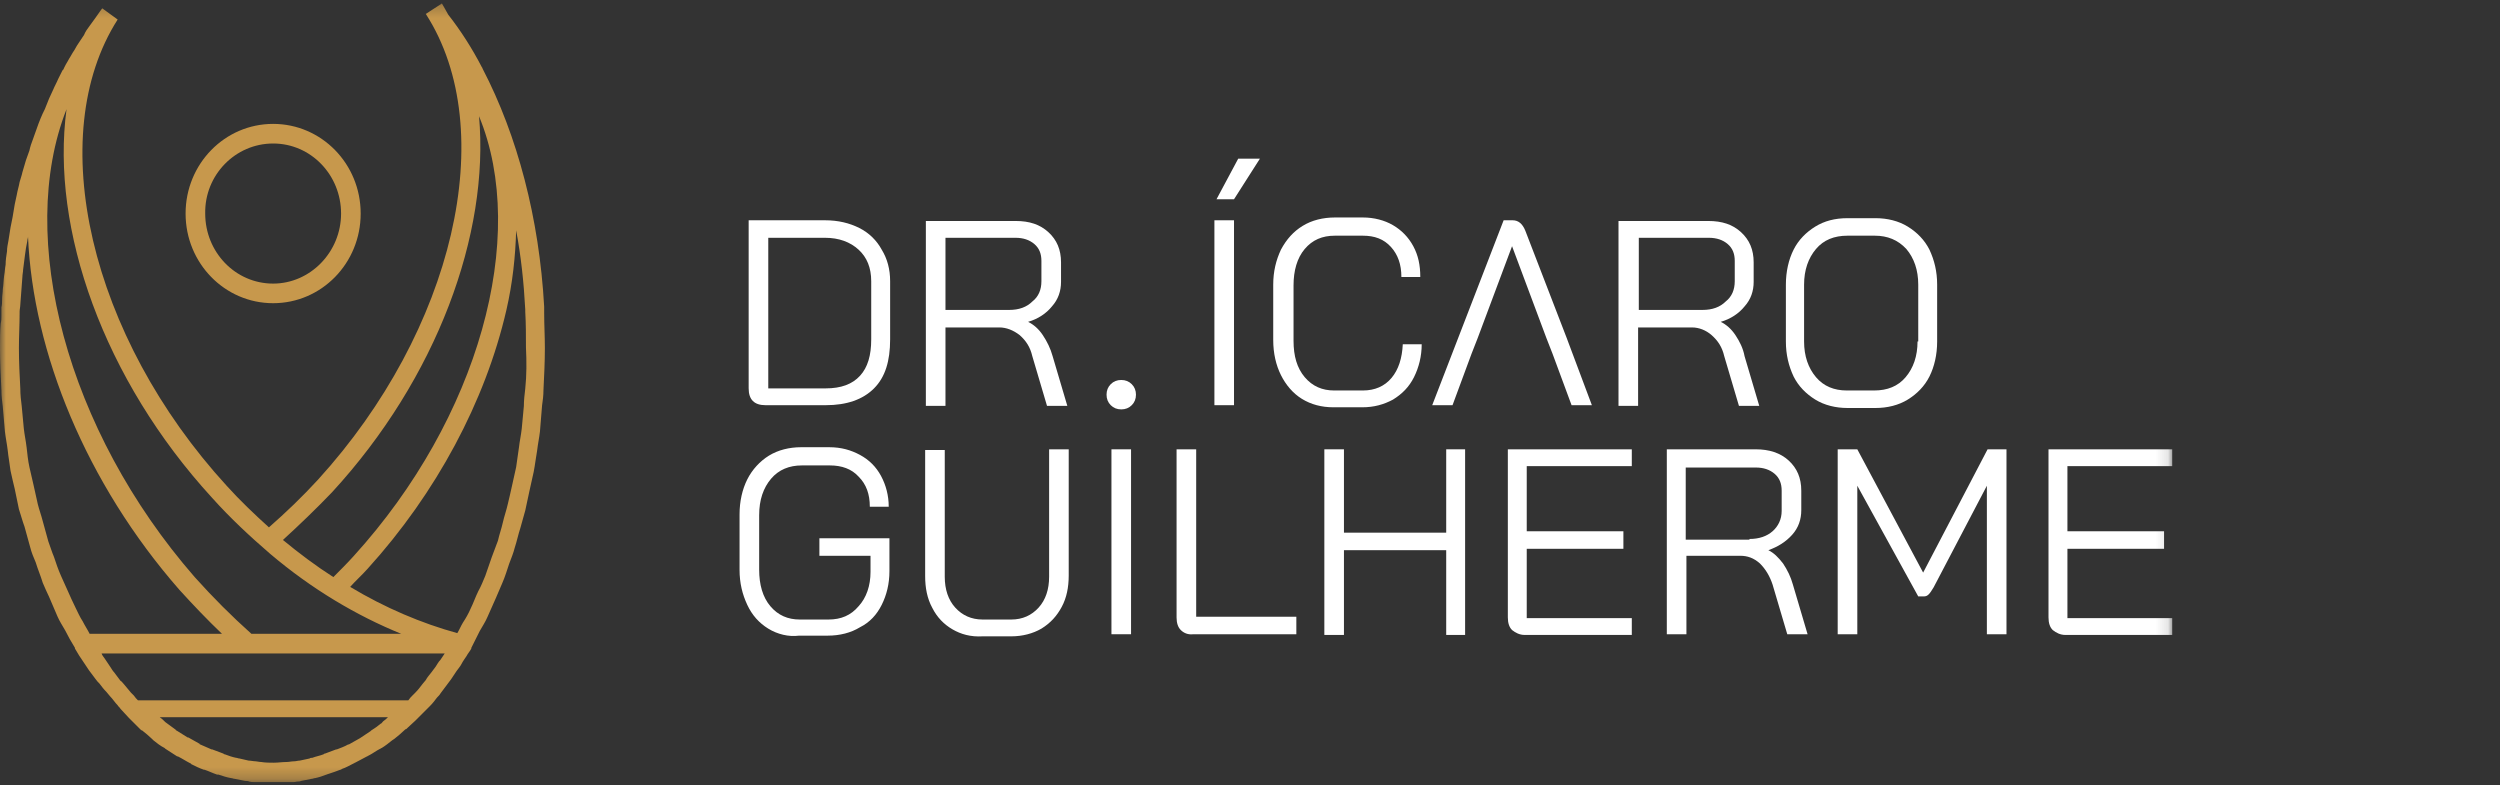 <svg width="207" height="65" viewBox="0 0 207 65" fill="none" xmlns="http://www.w3.org/2000/svg">
<rect x="0" y="0" width="207" height="65" fill="#333333" stroke="none"/>
<g clip-path="url(#clip0_10_967)">
<g clip-path="url(#clip1_10_967)">
<g clip-path="url(#clip2_10_967)">
<mask id="mask0_10_967" style="mask-type:luminance" maskUnits="userSpaceOnUse" x="0" y="0" width="180" height="65">
<path d="M179.88 0.225H0V64.775H179.88V0.225Z" fill="white"/>
</mask>
<g mask="url(#mask0_10_967)">
<path d="M22.616 25.105C26.617 25.105 29.864 21.8 29.864 17.682C29.864 13.564 26.617 10.258 22.616 10.258C18.614 10.258 15.367 13.564 15.367 17.682C15.367 21.8 18.614 25.105 22.616 25.105ZM22.616 11.882C25.747 11.882 28.241 14.492 28.241 17.682C28.241 20.872 25.689 23.482 22.616 23.482C19.484 23.482 16.991 20.872 16.991 17.682C16.933 14.492 19.484 11.882 22.616 11.882Z" fill="#C7984C"/>
<path d="M39.722 52.249C39.954 51.843 40.186 51.495 40.36 51.089C40.592 50.567 40.824 50.045 41.056 49.523C41.23 49.117 41.404 48.711 41.578 48.305C41.81 47.783 41.984 47.203 42.158 46.681C42.332 46.217 42.505 45.811 42.621 45.347C42.795 44.825 42.911 44.245 43.085 43.723C43.201 43.259 43.375 42.737 43.491 42.273C43.607 41.751 43.723 41.171 43.839 40.649C43.955 40.127 44.071 39.605 44.187 39.083C44.303 38.503 44.361 37.923 44.477 37.285C44.535 36.764 44.651 36.242 44.709 35.719C44.767 35.024 44.825 34.27 44.883 33.574C44.941 33.168 44.999 32.762 44.999 32.298C45.057 31.138 45.115 29.978 45.115 28.818C45.115 27.832 45.057 26.904 45.057 25.918C45.057 25.744 45.057 25.57 45.057 25.396C44.651 18.089 42.853 11.245 39.954 5.677C39.954 5.619 39.896 5.561 39.896 5.561C39.084 3.995 38.156 2.545 37.113 1.212C36.939 0.922 36.765 0.574 36.591 0.284L35.257 1.154C41.462 10.781 37.577 27.368 26.327 39.721C25.051 41.113 23.659 42.447 22.267 43.665C21.05 42.563 19.89 41.461 18.788 40.243C7.423 27.832 3.595 11.245 9.742 1.617L8.466 0.69C8.408 0.748 8.35 0.864 8.292 0.922C8.176 1.096 8.002 1.328 7.886 1.502C7.712 1.733 7.596 1.907 7.423 2.139C7.249 2.371 7.075 2.603 6.959 2.893C6.785 3.125 6.669 3.357 6.495 3.589C6.321 3.821 6.205 4.111 6.031 4.343C5.915 4.575 5.741 4.807 5.625 5.039C5.509 5.213 5.393 5.445 5.277 5.677V5.735C5.219 5.735 5.219 5.793 5.161 5.851C5.045 6.083 4.929 6.315 4.813 6.547C4.697 6.837 4.523 7.127 4.407 7.417C4.291 7.649 4.175 7.939 4.059 8.171C3.943 8.461 3.827 8.751 3.711 9.041C3.595 9.273 3.479 9.505 3.363 9.795C3.247 10.085 3.131 10.375 3.015 10.723C2.899 11.013 2.841 11.245 2.725 11.535C2.609 11.825 2.494 12.173 2.436 12.463C2.32 12.753 2.262 12.985 2.146 13.275C2.03 13.623 1.972 13.913 1.856 14.261C1.798 14.551 1.682 14.841 1.624 15.073C1.566 15.421 1.45 15.769 1.392 16.117C1.334 16.407 1.276 16.697 1.218 16.929C1.16 17.277 1.102 17.625 1.044 17.973C0.986 18.262 0.928 18.552 0.87 18.843C0.812 19.191 0.754 19.538 0.696 19.944C0.638 20.234 0.58 20.524 0.58 20.814C0.522 21.162 0.464 21.568 0.464 21.916C0.406 22.206 0.406 22.496 0.348 22.786C0.29 23.192 0.29 23.598 0.232 23.946C0.232 24.236 0.174 24.468 0.174 24.758C0.174 24.99 0.174 25.222 0.116 25.454C0.116 25.628 0.116 25.802 0.116 25.976C0.116 26.034 0.116 26.092 0.116 26.092C0.116 26.324 0.116 26.556 0.058 26.788C0 27.426 0 28.122 0 28.818C0 29.978 0.058 31.138 0.116 32.298C0.116 32.762 0.174 33.226 0.232 33.69C0.29 34.386 0.348 35.024 0.406 35.719C0.464 36.242 0.58 36.764 0.638 37.285C0.696 37.865 0.812 38.445 0.87 38.967C0.986 39.489 1.102 40.011 1.218 40.475C1.334 41.055 1.45 41.577 1.566 42.157C1.74 42.679 1.856 43.143 2.03 43.607C2.204 44.187 2.32 44.709 2.494 45.289C2.609 45.753 2.783 46.159 2.957 46.565C3.131 47.145 3.363 47.667 3.537 48.247C3.711 48.653 3.885 49.059 4.059 49.407C4.291 49.929 4.523 50.509 4.755 51.031C4.929 51.437 5.161 51.785 5.393 52.191C5.625 52.655 5.915 53.177 6.205 53.641C6.205 53.641 6.205 53.641 6.205 53.699C6.321 53.873 6.437 54.105 6.553 54.279C6.727 54.511 6.843 54.742 7.017 54.974C7.133 55.148 7.249 55.322 7.365 55.496C7.538 55.728 7.712 55.96 7.886 56.192C8.002 56.366 8.118 56.482 8.234 56.598C8.408 56.83 8.582 57.062 8.814 57.294C8.93 57.41 8.988 57.526 9.104 57.642C9.336 57.874 9.51 58.164 9.742 58.396C9.8 58.512 9.916 58.57 9.974 58.686C10.206 58.918 10.438 59.208 10.67 59.44C10.728 59.498 10.786 59.556 10.844 59.614C11.076 59.846 11.366 60.136 11.598 60.368C11.656 60.426 11.714 60.484 11.772 60.484C12.062 60.716 12.352 60.948 12.584 61.18C12.641 61.238 12.641 61.238 12.7 61.296C12.989 61.528 13.279 61.76 13.627 61.934L13.685 61.992C14.033 62.224 14.323 62.398 14.671 62.63C14.671 62.63 14.671 62.63 14.729 62.63C15.077 62.804 15.425 63.036 15.773 63.21C15.773 63.21 15.831 63.21 15.831 63.268C16.179 63.442 16.527 63.616 16.875 63.732H16.933C17.281 63.848 17.628 64.022 17.976 64.138C18.034 64.138 18.034 64.138 18.092 64.138C18.44 64.254 18.788 64.37 19.136 64.428C19.252 64.428 19.31 64.486 19.426 64.486C19.716 64.544 20.006 64.602 20.296 64.66C20.412 64.66 20.528 64.66 20.644 64.718C20.934 64.776 21.166 64.776 21.456 64.834C21.862 64.892 22.21 64.892 22.616 64.892C23.021 64.892 23.369 64.892 23.775 64.834C24.065 64.834 24.297 64.776 24.587 64.718C24.703 64.718 24.819 64.718 24.935 64.66C25.225 64.602 25.515 64.544 25.805 64.486C25.921 64.486 25.979 64.428 26.095 64.428C26.385 64.37 26.733 64.254 27.023 64.138C27.081 64.138 27.139 64.08 27.197 64.08C27.544 63.964 27.892 63.848 28.182 63.732C28.24 63.732 28.24 63.732 28.298 63.674C28.646 63.558 28.936 63.384 29.284 63.21C29.342 63.21 29.342 63.152 29.4 63.152C29.748 62.978 30.038 62.804 30.386 62.63C30.444 62.63 30.444 62.572 30.502 62.572C30.85 62.398 31.14 62.166 31.488 61.992C31.546 61.992 31.546 61.934 31.604 61.934C31.894 61.76 32.184 61.528 32.474 61.296C32.532 61.238 32.59 61.238 32.648 61.18C32.937 60.948 33.227 60.716 33.459 60.484C33.517 60.426 33.575 60.368 33.633 60.368C33.865 60.136 34.155 59.904 34.387 59.672C34.445 59.614 34.561 59.498 34.619 59.44C34.851 59.208 35.083 58.976 35.315 58.744C35.431 58.628 35.489 58.57 35.605 58.454C35.837 58.222 36.011 57.99 36.185 57.758C36.301 57.642 36.417 57.526 36.475 57.41C36.649 57.178 36.823 56.946 36.997 56.714C37.113 56.54 37.229 56.424 37.345 56.25C37.519 56.018 37.635 55.786 37.809 55.554C37.924 55.38 38.098 55.206 38.214 54.974C38.33 54.742 38.504 54.511 38.62 54.337C38.736 54.105 38.91 53.931 39.026 53.699C39.026 53.699 39.026 53.699 39.026 53.641C39.258 53.177 39.49 52.713 39.722 52.249ZM43.491 32.182C43.433 32.646 43.375 33.168 43.375 33.632C43.317 34.27 43.259 34.85 43.201 35.488C43.144 36.01 43.027 36.532 42.969 37.053C42.911 37.575 42.795 38.155 42.737 38.677C42.621 39.199 42.505 39.721 42.39 40.243C42.274 40.765 42.158 41.287 42.042 41.751C41.926 42.273 41.752 42.737 41.636 43.259C41.52 43.781 41.346 44.245 41.23 44.767C41.056 45.231 40.882 45.695 40.708 46.159C40.534 46.681 40.36 47.145 40.186 47.667C40.012 48.073 39.838 48.537 39.606 48.943C39.374 49.407 39.2 49.929 38.968 50.393C38.794 50.799 38.562 51.205 38.33 51.553C38.156 51.843 38.04 52.133 37.866 52.423C34.909 51.611 31.894 50.335 28.994 48.595C29.458 48.073 29.98 47.609 30.444 47.087C36.127 40.823 40.186 33.226 41.926 25.686C42.447 23.424 42.679 21.22 42.737 19.075C43.143 21.22 43.375 23.424 43.491 25.628C43.491 25.686 43.491 25.744 43.491 25.802C43.549 26.788 43.549 27.774 43.549 28.76C43.607 29.92 43.607 31.08 43.491 32.182ZM36.069 55.206C35.953 55.38 35.837 55.496 35.721 55.67C35.547 55.902 35.373 56.076 35.257 56.308C35.141 56.424 35.083 56.54 34.967 56.656C34.793 56.888 34.619 57.12 34.387 57.352C34.329 57.41 34.213 57.526 34.155 57.584C34.039 57.7 33.923 57.816 33.807 57.99H11.424C11.308 57.874 11.192 57.758 11.076 57.584C11.018 57.526 10.902 57.41 10.844 57.352C10.67 57.12 10.438 56.888 10.264 56.656C10.148 56.54 10.09 56.424 9.974 56.366C9.8 56.134 9.626 55.902 9.452 55.67C9.336 55.554 9.278 55.438 9.162 55.264C8.988 55.032 8.872 54.8 8.698 54.569C8.582 54.395 8.466 54.279 8.408 54.105H36.823C36.707 54.279 36.591 54.452 36.475 54.627C36.301 54.8 36.185 55.032 36.069 55.206ZM31.546 59.904C31.256 60.136 31.024 60.31 30.734 60.484L30.676 60.542C30.386 60.716 30.096 60.948 29.806 61.122C29.516 61.296 29.168 61.47 28.878 61.644H28.82C28.53 61.818 28.182 61.934 27.892 62.05H27.834C27.544 62.166 27.197 62.282 26.907 62.398C26.849 62.398 26.849 62.398 26.791 62.456C26.501 62.572 26.153 62.63 25.863 62.746C25.805 62.746 25.689 62.746 25.631 62.804C25.341 62.862 25.109 62.92 24.819 62.978C24.645 62.978 24.529 63.036 24.355 63.036C24.123 63.036 23.949 63.094 23.717 63.094C23.369 63.094 23.021 63.152 22.674 63.152C22.326 63.152 21.978 63.152 21.63 63.094C21.456 63.094 21.282 63.036 21.166 63.036C20.992 63.036 20.76 62.978 20.586 62.978C20.354 62.92 20.064 62.862 19.832 62.804C19.716 62.804 19.658 62.746 19.542 62.746C19.252 62.688 18.904 62.572 18.614 62.456C18.556 62.456 18.556 62.456 18.498 62.398C18.208 62.282 17.86 62.166 17.57 62.05H17.512C17.223 61.934 16.875 61.76 16.585 61.644C16.585 61.644 16.527 61.644 16.527 61.586C16.237 61.412 15.889 61.238 15.599 61.064H15.541C15.251 60.89 14.903 60.658 14.613 60.484C14.613 60.484 14.555 60.484 14.555 60.426C14.265 60.194 13.975 60.02 13.685 59.788L13.627 59.73C13.511 59.614 13.395 59.498 13.221 59.382H32.126C32.01 59.498 31.894 59.614 31.72 59.73C31.604 59.846 31.604 59.904 31.546 59.904ZM6.263 50.335C6.031 49.871 5.799 49.349 5.567 48.827C5.393 48.421 5.219 48.073 5.045 47.667C4.813 47.145 4.639 46.623 4.465 46.101C4.291 45.695 4.175 45.289 4.001 44.825C3.827 44.245 3.711 43.723 3.537 43.143C3.421 42.679 3.247 42.215 3.131 41.751C3.015 41.229 2.899 40.707 2.783 40.185C2.667 39.663 2.551 39.199 2.436 38.677C2.32 38.155 2.262 37.575 2.204 37.053C2.146 36.532 2.03 36.01 1.972 35.488C1.914 34.85 1.856 34.27 1.798 33.632C1.74 33.168 1.682 32.704 1.682 32.182C1.624 31.08 1.566 29.978 1.566 28.818C1.566 27.832 1.624 26.904 1.624 25.918C1.624 25.86 1.624 25.86 1.624 25.802C1.624 25.628 1.682 25.396 1.682 25.222C1.74 24.468 1.798 23.656 1.856 22.902C1.856 22.728 1.914 22.496 1.914 22.322C2.03 21.51 2.088 20.756 2.262 19.944C2.262 19.828 2.32 19.712 2.32 19.596C2.725 29.166 7.133 40.011 14.845 48.827C16.005 50.103 17.165 51.321 18.382 52.481H7.423C7.249 52.133 7.017 51.785 6.843 51.437C6.611 51.089 6.437 50.683 6.263 50.335ZM27.487 40.765C36.185 31.312 40.534 19.364 39.664 9.621C43.781 19.596 39.664 34.618 29.284 46.043C28.762 46.623 28.182 47.203 27.602 47.783C26.153 46.855 24.761 45.811 23.427 44.709C24.819 43.433 26.153 42.157 27.487 40.765ZM17.57 41.229C19.078 42.911 20.702 44.419 22.384 45.869C25.805 48.769 29.516 50.973 33.227 52.481H20.818C19.194 51.031 17.628 49.465 16.121 47.783C5.509 35.604 1.334 19.654 5.509 9.041C4.175 18.959 8.582 31.428 17.57 41.229Z" fill="#C7984C"/>
<path d="M71.151 18.877C70.34 18.471 69.412 18.239 68.31 18.239H61.989V32.158C61.989 32.622 62.105 32.97 62.337 33.202C62.569 33.434 62.917 33.55 63.381 33.55H68.368C70.108 33.55 71.441 33.086 72.369 32.158C73.297 31.23 73.703 29.896 73.703 28.098V23.284C73.703 22.298 73.471 21.428 73.007 20.674C72.601 19.921 71.963 19.283 71.151 18.877ZM72.137 28.098C72.137 29.432 71.847 30.418 71.21 31.114C70.572 31.81 69.644 32.158 68.368 32.158H63.613V19.689H68.31C69.47 19.689 70.398 20.037 71.093 20.674C71.789 21.312 72.137 22.182 72.137 23.284V28.098Z" fill="white"/>
<path d="M86.346 27.75C85.997 27.228 85.591 26.88 85.127 26.648C85.939 26.416 86.635 25.952 87.099 25.372C87.621 24.792 87.853 24.096 87.853 23.342V21.718C87.853 20.674 87.505 19.863 86.809 19.225C86.113 18.587 85.243 18.297 84.084 18.297H76.661V33.608H78.285V27.112H82.75C83.33 27.112 83.91 27.344 84.432 27.75C84.954 28.214 85.301 28.736 85.475 29.49L86.693 33.608H88.375L87.157 29.49C86.983 28.852 86.693 28.272 86.346 27.75ZM83.562 25.662H78.285V19.689H84.084C84.722 19.689 85.243 19.863 85.649 20.21C86.055 20.558 86.229 21.023 86.229 21.602V23.284C86.229 23.98 85.997 24.56 85.475 24.966C85.011 25.43 84.374 25.662 83.562 25.662Z" fill="white"/>
<path d="M92.84 31.462C92.491 31.462 92.202 31.578 91.97 31.81C91.738 32.042 91.622 32.332 91.622 32.68C91.622 33.028 91.738 33.318 91.97 33.55C92.202 33.782 92.491 33.898 92.84 33.898C93.188 33.898 93.478 33.782 93.709 33.55C93.942 33.318 94.058 33.028 94.058 32.68C94.058 32.332 93.942 32.042 93.709 31.81C93.478 31.578 93.188 31.462 92.84 31.462Z" fill="white"/>
<path d="M102.176 18.239H100.553V33.55H102.176V18.239Z" fill="white"/>
<path d="M100.727 16.499H102.176L104.322 13.135H102.525L100.727 16.499Z" fill="white"/>
<path d="M115.223 31.288C114.643 31.984 113.832 32.332 112.845 32.332H110.468C109.483 32.332 108.67 31.984 108.032 31.23C107.395 30.476 107.105 29.49 107.105 28.214V23.632C107.105 22.414 107.395 21.37 108.032 20.616C108.67 19.863 109.483 19.515 110.526 19.515H112.845C113.832 19.515 114.586 19.804 115.165 20.442C115.745 21.08 116.035 21.892 116.035 22.936H117.6C117.6 21.95 117.427 21.138 117.02 20.384C116.615 19.631 116.035 19.05 115.34 18.645C114.643 18.238 113.773 18.007 112.845 18.007H110.526C109.54 18.007 108.612 18.238 107.859 18.703C107.105 19.166 106.525 19.804 106.061 20.674C105.655 21.544 105.423 22.472 105.423 23.574V28.156C105.423 29.258 105.655 30.244 106.061 31.056C106.467 31.868 107.047 32.564 107.801 33.028C108.555 33.492 109.424 33.724 110.41 33.724H112.788C113.773 33.724 114.586 33.492 115.34 33.086C116.093 32.622 116.673 32.042 117.079 31.23C117.484 30.418 117.717 29.49 117.717 28.504H116.151C116.093 29.664 115.803 30.592 115.223 31.288Z" fill="white"/>
<path d="M129.721 27.982L126.299 19.109C126.067 18.529 125.719 18.239 125.255 18.239H124.501L118.587 33.55H120.269L121.834 29.316L122.356 27.982L125.198 20.385L128.039 27.982L128.56 29.316L130.126 33.55H131.808L129.721 27.982Z" fill="white"/>
<path d="M143.695 27.75C143.347 27.228 142.941 26.88 142.477 26.648C143.29 26.416 143.985 25.952 144.449 25.372C144.972 24.792 145.203 24.096 145.203 23.342V21.718C145.203 20.674 144.855 19.863 144.159 19.225C143.464 18.587 142.593 18.297 141.434 18.297H134.012V33.608H135.635V27.112H140.1C140.68 27.112 141.26 27.344 141.724 27.75C142.246 28.214 142.593 28.736 142.767 29.49L143.985 33.608H145.667L144.449 29.49C144.333 28.852 144.044 28.272 143.695 27.75ZM140.97 25.662H135.693V19.689H141.492C142.13 19.689 142.652 19.863 143.057 20.21C143.464 20.558 143.637 21.023 143.637 21.602V23.284C143.637 23.98 143.405 24.56 142.884 24.966C142.42 25.43 141.782 25.662 140.97 25.662Z" fill="white"/>
<path d="M159.759 20.674C159.352 19.863 158.715 19.225 157.961 18.761C157.207 18.297 156.279 18.065 155.294 18.065H152.974C151.93 18.065 151.06 18.297 150.306 18.761C149.553 19.225 148.914 19.863 148.509 20.674C148.103 21.486 147.871 22.473 147.871 23.574V28.272C147.871 29.374 148.103 30.302 148.509 31.172C148.914 31.984 149.553 32.622 150.306 33.086C151.06 33.55 151.988 33.782 152.974 33.782H155.294C156.279 33.782 157.207 33.55 157.961 33.086C158.715 32.622 159.352 31.984 159.759 31.172C160.164 30.36 160.396 29.374 160.396 28.272V23.574C160.396 22.473 160.164 21.544 159.759 20.674ZM158.772 28.272C158.772 29.49 158.425 30.476 157.787 31.23C157.149 31.984 156.279 32.332 155.177 32.332H152.915C151.872 32.332 151.002 31.984 150.364 31.23C149.727 30.476 149.378 29.49 149.378 28.272V23.574C149.378 22.356 149.727 21.37 150.364 20.616C151.002 19.863 151.872 19.515 152.974 19.515H155.235C156.279 19.515 157.149 19.863 157.845 20.616C158.482 21.37 158.831 22.356 158.831 23.574V28.272H158.772Z" fill="white"/>
<path d="M63.613 52.051C62.859 51.587 62.279 50.949 61.873 50.079C61.467 49.209 61.235 48.281 61.235 47.179V42.597C61.235 41.495 61.467 40.509 61.873 39.697C62.279 38.886 62.917 38.19 63.671 37.725C64.425 37.262 65.353 37.029 66.338 37.029H68.658C69.644 37.029 70.456 37.262 71.209 37.668C71.963 38.074 72.543 38.654 72.949 39.407C73.355 40.161 73.587 41.031 73.587 41.959H72.021C72.021 40.915 71.731 40.103 71.093 39.465C70.514 38.828 69.702 38.537 68.716 38.537H66.396C65.353 38.537 64.483 38.886 63.845 39.639C63.207 40.393 62.859 41.379 62.859 42.655V47.179C62.859 48.397 63.149 49.441 63.787 50.195C64.425 50.949 65.237 51.297 66.222 51.297H68.6C69.644 51.297 70.456 50.949 71.093 50.195C71.731 49.499 72.079 48.513 72.079 47.353V46.019H67.846V44.569H73.645V47.295C73.645 48.339 73.413 49.267 73.007 50.079C72.601 50.891 72.021 51.529 71.209 51.935C70.456 52.399 69.528 52.631 68.542 52.631H66.164C65.294 52.747 64.367 52.515 63.613 52.051Z" fill="white"/>
<path d="M78.864 52.109C78.168 51.703 77.588 51.123 77.183 50.311C76.776 49.557 76.603 48.687 76.603 47.701V37.261H78.226V47.759C78.226 48.803 78.516 49.673 79.096 50.311C79.676 50.949 80.43 51.297 81.358 51.297H83.735C84.663 51.297 85.417 50.949 85.997 50.311C86.576 49.673 86.867 48.803 86.867 47.759V37.203H88.49V47.643C88.49 48.629 88.316 49.499 87.91 50.253C87.504 51.007 86.983 51.587 86.229 52.051C85.533 52.457 84.663 52.689 83.735 52.689H81.358C80.372 52.747 79.56 52.515 78.864 52.109Z" fill="white"/>
<path d="M93.651 37.203H92.028V52.515H93.651V37.203Z" fill="white"/>
<path d="M97.769 52.167C97.536 51.935 97.42 51.587 97.42 51.123V37.203H99.044V51.065H107.337V52.515H98.812C98.348 52.573 98 52.399 97.769 52.167Z" fill="white"/>
<path d="M109.656 37.203H111.279V44.105H119.746V37.203H121.311V52.573H119.746V45.555H111.279V52.573H109.656V37.203Z" fill="white"/>
<path d="M125.197 52.167C124.965 51.935 124.849 51.587 124.849 51.123V37.203H135.113V38.595H126.414V43.989H134.417V45.439H126.414V51.181H135.113V52.573H126.24C125.835 52.573 125.486 52.399 125.197 52.167Z" fill="white"/>
<path d="M137.954 37.203H145.377C146.478 37.203 147.406 37.493 148.102 38.131C148.798 38.769 149.146 39.581 149.146 40.625V42.249C149.146 43.003 148.914 43.699 148.392 44.279C147.87 44.859 147.232 45.265 146.421 45.555C146.884 45.787 147.232 46.135 147.638 46.657C147.986 47.179 148.276 47.759 148.45 48.397L149.668 52.515H147.986L146.768 48.397C146.537 47.701 146.188 47.121 145.724 46.657C145.203 46.193 144.681 46.019 144.101 46.019H139.636V52.515H138.012V37.203H137.954ZM144.855 44.627C145.667 44.627 146.304 44.395 146.768 43.989C147.232 43.583 147.522 43.003 147.522 42.307V40.625C147.522 40.045 147.348 39.581 146.942 39.233C146.537 38.885 146.014 38.711 145.377 38.711H139.578V44.685H144.855V44.627Z" fill="white"/>
<path d="M152.22 37.203H153.785L159.236 47.411L164.571 37.203H166.137V52.515H164.513V40.219L160.106 48.629C159.932 48.919 159.816 49.093 159.7 49.209C159.584 49.325 159.468 49.383 159.294 49.383H158.83L153.785 40.219V52.515H152.161V37.203H152.22Z" fill="white"/>
<path d="M169.965 52.167C169.732 51.935 169.616 51.587 169.616 51.123V37.203H179.881V38.595H171.183V43.989H179.184V45.439H171.183V51.181H179.881V52.573H171.008C170.603 52.573 170.255 52.399 169.965 52.167Z" fill="white"/>
</g>
</g>
</g>
</g>
<defs>
<clipPath id="clip0_10_967">
<rect width="179.88" height="64.55" fill="white" transform="translate(0 0.225)"/>
</clipPath>
<clipPath id="clip1_10_967">
<rect width="179.88" height="64.55" fill="white" transform="translate(0 0.225)"/>
</clipPath>
<clipPath id="clip2_10_967">
<rect width="179.88" height="64.55" fill="white" transform="translate(0 0.225)"/>
</clipPath>
</defs>
</svg>
